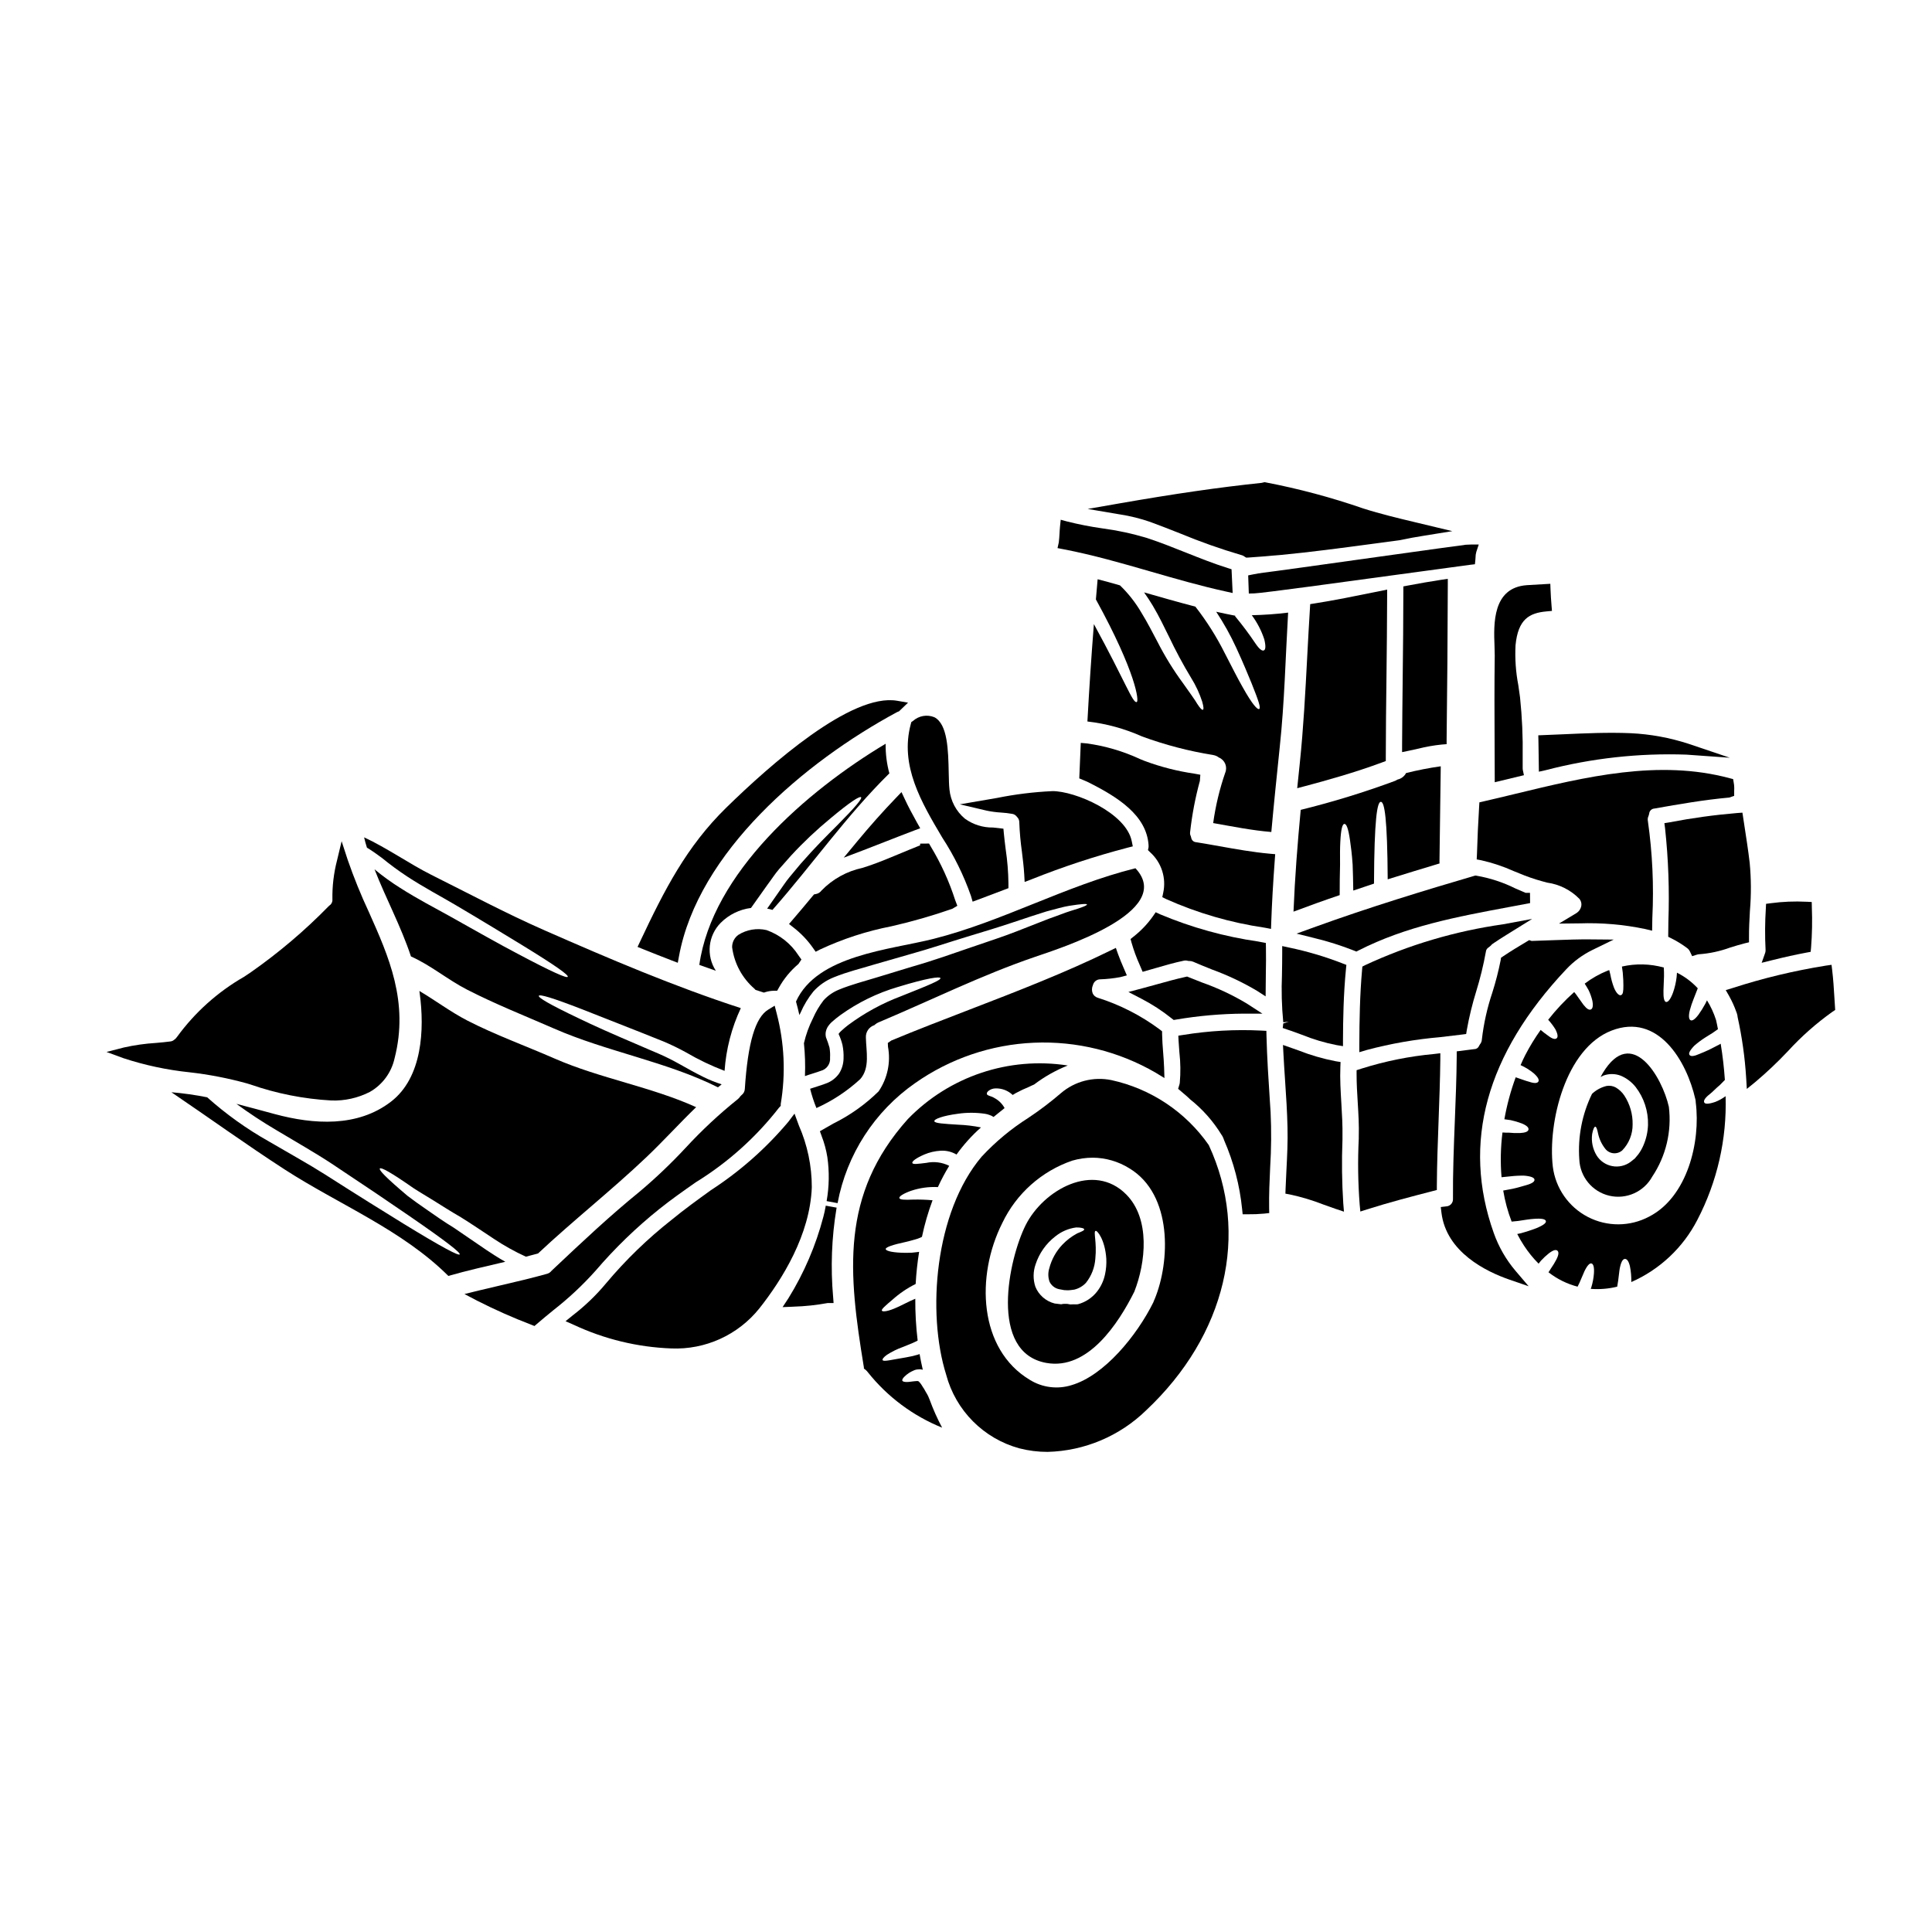 <?xml version="1.0" encoding="UTF-8"?>
<!-- Uploaded to: ICON Repo, www.svgrepo.com, Generator: ICON Repo Mixer Tools -->
<svg fill="#000000" width="800px" height="800px" version="1.1" viewBox="144 144 512 512" xmlns="http://www.w3.org/2000/svg">
 <g>
  <path d="m479.46 402.04c0.039-2.332 0.078-4.648 0.027-6.965l-0.027-1.18-1.969-0.371 0.004-0.004c-8.969-1.289-17.734-3.719-26.086-7.234l-1.141-0.535-0.707 1.035c-1.457 2.066-3.207 3.906-5.199 5.461l-0.75 0.602 0.246 0.934h0.004c0.578 2.016 1.297 3.988 2.16 5.902l0.789 1.855 3.477-0.996c2.43-0.703 4.934-1.434 7.379-1.941h-0.004c0.34-0.082 0.691-0.082 1.031 0l0.227 0.062h0.238c0.352-0.004 0.695 0.062 1.02 0.195 1.664 0.723 3.363 1.406 5.059 2.086 4.137 1.508 8.125 3.398 11.91 5.648l2.254 1.457z"/>
  <path d="m343.02 384.62c1.527-2.129 2.977-4.184 4.328-6.098 1.113-1.477 2.035-2.953 3.148-4.231 1.113-1.277 2.176-2.469 3.191-3.606h0.004c3.231-3.496 6.699-6.769 10.375-9.797 5.469-4.574 7.816-5.977 8.133-5.613 0.316 0.363-1.406 2.492-6.387 7.5-2.492 2.492-5.781 5.734-9.629 10.137-0.922 1.137-1.914 2.297-2.953 3.543-1.039 1.242-1.969 2.731-3.023 4.184-0.922 1.332-1.914 2.707-2.906 4.16l0.004-0.004c0.473 0.078 0.945 0.191 1.402 0.34 10.473-11.875 19.547-24.914 30.867-36.07 0.031-0.043 0.074-0.078 0.121-0.094-0.695-2.566-1.027-5.215-0.992-7.871-21.047 12.594-45.965 34.301-49.375 58.613 1.477 0.531 2.926 1.039 4.375 1.547h0.004c-2.613-4.008-2.078-9.293 1.285-12.699 2.164-2.168 4.988-3.559 8.027-3.941z"/>
  <path d="m344.22 406.33 2.223 0.719 0.449-0.145c0.719-0.219 1.465-0.336 2.219-0.344h0.844l0.414-0.734c1.336-2.422 3.109-4.578 5.227-6.363l0.789-1.18-0.789-1.105v-0.004c-2.004-3.106-4.977-5.457-8.461-6.691-2.562-0.59-5.254-0.133-7.477 1.27-1.043 0.762-1.652 1.977-1.641 3.266 0.551 4.277 2.664 8.203 5.934 11.02z"/>
  <path d="m462.5 404.35c-1.18-0.457-2.332-0.906-3.477-1.379l-0.43-0.176-0.453 0.102c-2.527 0.559-5.027 1.254-7.519 1.949-1.297 0.363-2.586 0.723-3.887 1.062l-3.695 0.977 3.394 1.762h0.004c2.863 1.48 5.578 3.242 8.094 5.262l0.512 0.395 0.648-0.102v-0.004c5.902-1 11.879-1.527 17.863-1.574h4.996l-4.188-2.711c-3.758-2.246-7.734-4.109-11.863-5.562z"/>
  <path d="m391.43 392.8c-11.562 2.93-30.918 4.281-36.484 16.621 0.34 1.207 0.629 2.394 0.898 3.578 0.117-0.215 0.215-0.457 0.34-0.676v-0.004c0.867-2.004 2.008-3.883 3.383-5.582 1.488-1.637 3.324-2.91 5.375-3.731 3.746-1.523 7.16-2.297 10.426-3.312l9.336-2.684c5.926-1.645 11.02-3.391 15.652-4.789 4.633-1.402 8.637-2.613 12.066-3.773 3.434-1.16 6.41-2.129 8.879-2.902 2.516-0.652 4.5-1.258 6.121-1.504 3.215-0.508 4.621-0.578 4.644-0.34 0.023 0.238-1.258 0.789-4.305 1.695-1.5 0.457-3.414 1.254-5.805 2.078-2.398 0.945-5.273 2.059-8.66 3.391s-7.426 2.637-12 4.207c-4.574 1.57-9.773 3.438-15.625 5.117-2.93 0.898-6.023 1.84-9.289 2.828-3.219 0.992-6.82 1.914-10.039 3.242l-0.004 0.004c-1.543 0.621-2.934 1.578-4.059 2.805-1.141 1.473-2.094 3.082-2.836 4.789-1.062 2.098-1.867 4.316-2.394 6.609 0.297 2.894 0.387 5.805 0.27 8.711 1.547-0.555 3.023-0.945 4.16-1.379 1.586-0.383 2.648-1.879 2.492-3.504 0.051-0.891 0-1.785-0.145-2.668-0.266-0.934-0.582-1.852-0.945-2.754-0.102-0.453-0.117-0.922-0.047-1.383 0.074-0.43 0.223-0.848 0.438-1.23 0.328-0.539 0.734-1.031 1.207-1.453 0.719-0.641 1.469-1.246 2.25-1.812 4.609-3.312 9.746-5.824 15.191-7.43 8.012-2.441 11.156-2.801 11.297-2.363 0.172 0.531-2.777 1.766-10.398 4.789l-0.004 0.004c-5.019 1.887-9.75 4.465-14.055 7.668-0.645 0.492-1.266 1.02-1.859 1.574-0.23 0.203-0.434 0.43-0.609 0.676-0.098 0.121-0.023 0.07-0.047 0.121v0.004c0.43 0.922 0.77 1.887 1.016 2.875 0.238 1.164 0.336 2.356 0.289 3.543-0.012 1.43-0.418 2.828-1.18 4.039-0.875 1.234-2.113 2.168-3.543 2.66-1.477 0.555-2.856 0.945-4.137 1.379 0.434 1.742 0.992 3.449 1.668 5.113 4.254-1.918 8.176-4.504 11.609-7.664 2.637-2.977 1.574-7.379 1.5-11.02v-0.004c-0.078-1.477 0.844-2.824 2.254-3.285 0.352-0.34 0.773-0.609 1.23-0.789 13.719-5.781 27.16-12.457 41.246-17.273 6.387-2.199 37.547-11.926 26.707-23.516-18.473 4.598-35.141 14.059-53.477 18.703z"/>
  <path d="m382.24 370.32c-2.555 1.066-5.203 2.172-7.871 3.086l-1.82 0.594c-4.137 0.883-7.918 2.977-10.859 6.019-0.348 0.477-0.867 0.801-1.445 0.906l-0.52 0.102-0.336 0.395c-1.734 2.098-3.496 4.195-5.277 6.269l-1.016 1.18 1.223 0.957c1.957 1.52 3.672 3.316 5.098 5.34l0.742 1.059 1.145-0.594h0.004c6.035-2.82 12.398-4.891 18.938-6.16 5.461-1.246 10.852-2.797 16.141-4.641l1.316-0.789-0.543-1.43-0.004 0.004c-1.605-5.016-3.793-9.824-6.523-14.328l-0.426-0.742-2.363 0.023v0.453c-1.867 0.738-3.731 1.52-5.602 2.297z"/>
  <path d="m272.87 475.24c-3.148-2.152-6.004-4.113-8.566-5.852-2.59-1.574-4.914-3.219-6.965-4.644-2.055-1.426-3.82-2.66-5.297-3.797-5.734-4.836-7.695-6.894-7.379-7.281 0.316-0.387 2.859 0.969 8.879 5.176 1.547 1.016 3.387 2.082 5.445 3.363 2.059 1.277 4.328 2.754 7.113 4.356 2.707 1.668 5.562 3.629 8.73 5.707h-0.008c2.715 1.812 5.57 3.406 8.543 4.766 1.062-0.27 2.152-0.555 3.215-0.848 9.34-8.758 19.453-16.715 28.695-25.496 4.547-4.328 8.73-8.949 13.207-13.281-11.828-5.371-25.469-7.621-37.473-12.871-7.691-3.363-15.742-6.266-23.223-10.113-4.352-2.25-8.395-5.297-12.652-7.812 0.027 0.215 0.074 0.434 0.098 0.676 1.281 9.48 0.723 22.254-7.621 28.664-8.852 6.82-20.469 6.074-30.797 3.289-3.508-0.945-6.844-1.863-10.16-2.711v0.004c3.375 2.473 6.871 4.773 10.477 6.898 5.394 3.242 10.449 6.098 14.805 8.973 8.613 5.711 15.316 10.234 20.367 13.719 10.141 6.965 13.816 9.895 13.523 10.305-0.293 0.41-4.453-1.738-14.957-8.176-5.227-3.215-12.07-7.477-20.781-13.039-4.305-2.731-9.266-5.469-14.805-8.707-5.867-3.297-11.359-7.227-16.379-11.711-3.133-0.625-6.297-1.07-9.48-1.34 10.035 6.797 19.883 13.91 30.094 20.516 14.391 9.289 31.059 15.965 43.297 28.16 4.984-1.43 10.062-2.566 15.094-3.75-1.84-1.035-3.512-2.125-5.039-3.141z"/>
  <path d="m245.22 371.36c2.16 1.77 4.414 3.426 6.75 4.961 4.449 2.902 8.781 5.176 12.594 7.426 7.598 4.477 13.5 8.105 17.953 10.812 8.926 5.469 12.168 7.836 11.949 8.297-0.215 0.461-3.938-1.137-13.234-6.074-4.668-2.441-10.629-5.805-18.285-10.113-3.848-2.152-8.227-4.375-12.871-7.352v0.004c-2.379-1.496-4.656-3.144-6.82-4.938 3.023 7.766 7.016 15.121 9.652 23.082 5.344 2.394 9.652 6.117 14.879 8.805 7.449 3.82 15.312 6.941 22.98 10.281 13.977 6.144 29.953 8.805 43.496 15.602 0.336-0.27 0.648-0.531 0.988-0.789-1.641-0.523-3.242-1.168-4.789-1.93-2.269-1.113-4.352-2.297-6.297-3.391-1.945-1.09-3.769-2.008-5.562-2.781-1.891-0.789-3.652-1.574-5.348-2.297-6.769-2.879-11.996-5.199-15.918-7.113-7.871-3.746-10.738-5.492-10.543-5.953 0.191-0.461 3.41 0.438 11.562 3.606 4.039 1.598 9.359 3.676 16.156 6.363 1.691 0.676 3.484 1.402 5.371 2.152h0.004c2.039 0.863 4.035 1.832 5.973 2.902 3.246 1.902 6.644 3.527 10.16 4.863 0.395-5.758 1.855-11.395 4.305-16.621-17.754-5.781-34.738-13.035-51.887-20.562-10.309-4.523-20.129-9.773-30.164-14.781-5.781-2.906-11.688-7.086-17.781-9.918 0.215 0.918 0.461 1.84 0.75 2.731 1.434 0.867 2.742 1.805 3.977 2.727z"/>
  <path d="m209.36 431.09 0.957 0.293-0.004-0.004c6.934 2.422 14.172 3.856 21.504 4.262 3.531 0.125 7.035-0.656 10.184-2.266 3.348-1.902 5.731-5.133 6.562-8.895 3.848-14.957-1.574-27.062-6.805-38.773-2.106-4.504-3.977-9.117-5.606-13.82l-1.617-4.953-1.219 5.09v-0.004c-0.871 3.375-1.285 6.852-1.223 10.336 0.059 0.621-0.223 1.227-0.742 1.578l-0.301 0.27 0.004-0.004c-6.293 6.438-13.172 12.273-20.547 17.438l-1.852 1.238c-6.965 4-13.012 9.422-17.738 15.914-0.207 0.312-0.477 0.582-0.789 0.789-0.27 0.234-0.609 0.379-0.969 0.414-1.141 0.16-2.445 0.273-3.816 0.395-2.875 0.176-5.727 0.582-8.535 1.211l-4.582 1.18 4.441 1.633-0.004 0.004c5.707 1.875 11.602 3.133 17.574 3.754 5.109 0.578 10.164 1.555 15.121 2.922z"/>
  <path d="m383.82 355.86-0.914-1.945-1.488 1.551c-3.445 3.582-6.883 7.449-10.234 11.496l-3.582 4.328 5.242-1.992c1.859-0.715 3.723-1.441 5.59-2.172 2.602-1.02 5.203-2.039 7.82-3.027l1.613-0.605-0.852-1.5c-1.355-2.449-2.363-4.336-3.195-6.133z"/>
  <path d="m321.96 398.51 1.66 0.637 0.324-1.75c5.043-27.488 33.172-51.445 57.832-64.703l0.473-0.188 2.394-2.293-2.875-0.5c-12.125-2.109-33.574 16.859-45.316 28.34-10.508 10.297-16.324 21.676-22.828 35.48l-0.664 1.41 1.441 0.586c2.508 1.012 5.031 2.008 7.559 2.981z"/>
  <path d="m393.7 365.95c3.152 4.836 5.707 10.035 7.617 15.484l0.441 1.516 1.484-0.547c2.363-0.875 4.723-1.77 7.059-2.668l0.949-0.363-0.004-1.02v-0.305c-0.039-2.988-0.281-5.973-0.723-8.93-0.18-1.441-0.367-2.883-0.5-4.328l-0.105-1.18-2.754-0.309h-0.004c-2.668 0.043-5.281-0.777-7.449-2.34-2.324-1.941-3.793-4.719-4.094-7.734-0.125-1.113-0.156-2.66-0.195-4.379-0.125-6.07-0.277-12.949-3.816-14.781h-0.004c-1.91-0.777-4.094-0.395-5.633 0.98l-0.457 0.309-0.145 0.535c-2.957 10.996 2.781 20.688 8.332 30.059z"/>
  <path d="m516.62 348.87c-0.457 0.875-1.281 1.504-2.25 1.715-0.203 0.129-0.41 0.242-0.629 0.34-8.195 3.035-16.555 5.606-25.039 7.695-0.848 8.973-1.547 17.949-1.91 26.973 4.062-1.523 8.152-3 12.238-4.379 0-2.516 0.023-5.828 0.098-8.004-0.023-2.805-0.023-4.477 0.07-6.168 0.168-3.336 0.559-4.668 1.066-4.695s1.016 0.945 1.5 4.305c0.238 1.672 0.508 3.629 0.699 6.488 0.07 1.863 0.145 4.547 0.168 6.867 1.84-0.605 3.652-1.23 5.492-1.84 0.074-17.223 0.848-21.676 1.816-21.676s1.719 4.234 1.816 20.539c4.574-1.426 9.145-2.828 13.742-4.207 0-0.145-0.023-0.27-0.023-0.414 0.121-8.441 0.215-16.887 0.34-25.328l-0.004-0.004c-3.094 0.43-6.16 1.031-9.191 1.793z"/>
  <path d="m510.29 346.04 0.961-0.355v-1.027c0-7.086 0.098-14.168 0.18-21.285 0.082-7.117 0.156-14.211 0.176-21.312v-1.812l-3.379 0.688c-5.18 1.055-10.539 2.144-15.828 2.977l-1.18 0.184-0.074 1.18c-0.273 4.301-0.5 8.605-0.727 12.906-0.484 9.234-0.988 18.781-1.969 28.168l-0.676 6.531 2.094-0.555c5.676-1.508 13.141-3.586 20.422-6.285z"/>
  <path d="m535.34 371.75 1.227 0.234c2.953 0.668 5.828 1.629 8.59 2.871 1.887 0.789 3.832 1.574 5.902 2.215 0.965 0.309 1.969 0.566 2.945 0.832 3.262 0.449 6.277 1.973 8.574 4.328 0.43 0.527 0.605 1.219 0.477 1.887-0.148 0.762-0.602 1.426-1.254 1.844l-4.652 2.801 5.434-0.062-0.004 0.004c5.859-0.203 11.723 0.301 17.457 1.508l1.793 0.434 0.059-3.504h0.004c0.414-8.531 0.02-17.086-1.184-25.543-0.098-0.469-0.035-0.957 0.18-1.387l0.156-0.543c0.043-0.758 0.652-1.363 1.41-1.398 6.664-1.18 13.195-2.312 19.805-2.91l1.316-0.449v-1.359c0.051-0.719 0.012-1.438-0.121-2.144l-0.156-0.934-0.918-0.242c-18.809-5.047-38.129-0.371-56.82 4.152-2.832 0.684-5.648 1.367-8.43 2l-1.07 0.246-0.07 1.102c-0.262 4.25-0.457 8.5-0.582 12.75z"/>
  <path d="m540.12 317.76c-0.109 7.836-0.07 15.668-0.035 23.508l0.039 10.031 7.731-1.863-0.297-1.406v0.004c-0.027-0.141-0.039-0.289-0.035-0.434v-2.961c0.086-5.289-0.148-10.578-0.699-15.84-0.133-1.043-0.289-2.106-0.449-3.176-0.676-3.504-0.926-7.078-0.742-10.641 0.672-6.887 3.637-8.535 8.195-8.953l1.457-0.133-0.117-1.457c-0.117-1.406-0.211-2.809-0.262-4.211l-0.055-1.516-6.164 0.359c-9.215 0.613-8.848 10.316-8.625 16.113 0.027 0.977 0.059 1.832 0.059 2.574z"/>
  <path d="m551.7 340.31c0.043 1.859 0.066 3.711 0.086 5.566l0.035 2.629 1.777-0.395h0.004c12.172-3.176 24.738-4.566 37.309-4.125l11.504 0.82-10.93-3.691c-4.957-1.613-10.105-2.559-15.312-2.809-6.027-0.254-12.09 0.023-17.961 0.289l-6.547 0.273z"/>
  <path d="m527.37 341.21v-1.344c0.172-13.578 0.273-27.164 0.312-40.758v-1.711l-1.691 0.25c-2.945 0.438-5.902 0.973-8.887 1.531l-1.199 0.227v1.219c0 7.684-0.094 15.375-0.176 23.066-0.062 5.938-0.129 11.879-0.16 17.812v1.82l1.781-0.367c0.832-0.168 1.652-0.359 2.477-0.543l-0.004 0.004c2.039-0.516 4.113-0.883 6.207-1.098z"/>
  <path d="m478.86 295.76c-0.957 0.121-1.914 0.277-2.871 0.477l-1.207 0.246 0.168 4.812 1.473-0.043c2.094-0.066 21.797-2.754 43.555-5.727 7.238-0.992 12.742-1.742 13.711-1.859l1.18-0.133 0.121-1.18c0.043-0.43 0.07-0.855 0.094-1.395l0.004 0.004c0.031-0.242 0.082-0.48 0.152-0.715l0.645-1.941h-2.059c-0.414 0-0.859 0.023-1.359 0.055-0.93 0.094-11.543 1.574-23.832 3.289-13.441 1.887-28.68 4.012-29.773 4.109z"/>
  <path d="m630.13 408.3c-0.141-2.363-0.289-4.75-0.574-7.117l-0.18-1.496-1.492 0.211c-8.398 1.344-16.684 3.332-24.773 5.953l-1.77 0.535 0.918 1.605h-0.004c0.75 1.336 1.379 2.734 1.891 4.18 0.098 0.219 0.172 0.445 0.219 0.676 0.066 0.223 0.105 0.453 0.121 0.684 1.176 5.324 1.934 10.734 2.269 16.176l0.172 2.867 2.231-1.812h0.004c3.027-2.555 5.91-5.281 8.629-8.164 3.562-3.898 7.531-7.41 11.836-10.473l0.715-0.477z"/>
  <path d="m409.36 359.34c0.961 0.059 1.918 0.172 2.867 0.34 0.453 0.062 0.863 0.293 1.152 0.645l0.16 0.184c0.387 0.383 0.602 0.91 0.586 1.457 0.098 2.602 0.332 5.195 0.695 7.769 0.242 1.969 0.492 3.981 0.609 5.977l0.113 2.012 1.887-0.715v-0.004c8.289-3.309 16.773-6.102 25.406-8.363l1.367-0.344-0.281-1.383c-1.5-7.477-14.992-13.312-21.07-13.258v0.004c-4.922 0.227-9.82 0.832-14.652 1.809l-9.84 1.688 7.086 1.664v0.004c1.289 0.266 2.598 0.441 3.914 0.516z"/>
  <path d="m448.91 282.35c2.602 0.953 5.176 1.969 7.75 2.984 5.348 2.219 10.809 4.152 16.363 5.785h0.035c0.258 0.07 0.5 0.191 0.711 0.355l0.473 0.301 0.539-0.016c1.422-0.098 2.848-0.191 4.289-0.316 1.445-0.121 2.793-0.266 4.246-0.363 7.992-0.758 16.078-1.844 23.895-2.887l7.602-1.016c2.242-0.477 4.5-0.887 6.746-1.238l7.316-1.18-9.562-2.293c-4.668-1.113-9.492-2.262-14.109-3.738h0.004c-8.422-2.914-17.043-5.219-25.797-6.894l-0.289-0.051-0.789 0.184c-11.301 1.18-23.262 2.922-37.645 5.434l-8.449 1.477 8.457 1.434 0.004-0.004c2.797 0.43 5.543 1.113 8.211 2.043z"/>
  <path d="m449.02 295.49c6.434 1.859 13.09 3.781 19.773 5.25l1.871 0.414-0.293-6.297-0.988-0.312c-3.773-1.18-7.523-2.68-11.145-4.121-3.336-1.332-6.785-2.703-10.293-3.856-3.871-1.164-7.828-2.016-11.832-2.547-3.144-0.441-6.258-1.055-9.336-1.828l-1.676-0.457-0.18 1.727c-0.07 0.66-0.105 1.336-0.141 1.996-0.043 0.723-0.082 1.438-0.195 2.309l-0.332 1.484 1.492 0.289c7.852 1.496 15.691 3.758 23.273 5.949z"/>
  <path d="m544.05 384.35 5.441-1.023-0.027-2.719h-1.18c-0.887-0.367-1.77-0.754-2.664-1.148-3.266-1.629-6.746-2.769-10.344-3.391l-0.305-0.039-0.293 0.086c-12.699 3.723-27.676 8.266-42.508 13.648l-4.562 1.656 4.723 1.18 0.004 0.004c3.574 0.859 7.082 1.969 10.5 3.32l0.617 0.25 0.598-0.305c12.566-6.394 25.883-8.883 40-11.52z"/>
  <path d="m485.61 395.11-1.812-0.395v1.852c0 1.879-0.023 3.75-0.062 5.629h0.004c-0.184 4.246-0.07 8.5 0.34 12.73l1.465-0.176-1.465 0.477-0.145 1.199 1.148 0.395c1.309 0.43 2.606 0.91 3.906 1.391v-0.004c2.973 1.211 6.059 2.137 9.211 2.754l1.707 0.281v-1.727c0.02-5.176 0.125-11.977 0.789-18.707l0.109-1.102-1.035-0.395v-0.004c-4.598-1.789-9.332-3.191-14.16-4.199z"/>
  <path d="m499.77 446.09v-0.789c0.055-2.977-0.121-5.988-0.297-8.898-0.188-3.18-0.395-6.469-0.262-9.648l0.051-1.309-1.289-0.207c-3.375-0.652-6.688-1.613-9.887-2.875l-4.082-1.438 0.113 2.195c0.121 2.414 0.285 4.832 0.445 7.25 0.273 4.066 0.551 8.266 0.641 12.402 0.102 3.769-0.094 7.609-0.285 11.32-0.078 1.652-0.164 3.309-0.227 4.965l-0.043 1.27 1.246 0.23 0.004 0.004c3.004 0.645 5.949 1.535 8.812 2.652 1.109 0.395 2.211 0.789 3.328 1.18l2.125 0.711-0.184-2.231c-0.359-5.586-0.43-11.191-0.211-16.785z"/>
  <path d="m475.74 307.04c1.438 1.945 2.559 4.109 3.316 6.406 0.457 1.938 0.316 2.754-0.145 2.93-0.461 0.172-1.18-0.34-2.176-1.816h-0.004c-1.688-2.519-3.504-4.949-5.441-7.281l0.094-0.098c-0.023-0.023-0.07 0-0.094-0.023-1.668-0.316-3.336-0.676-4.984-1.039 2.019 3.051 3.801 6.254 5.328 9.578 1.816 3.938 3.07 7.016 4.039 9.359 1.891 4.723 2.492 6.559 2.031 6.824-0.461 0.27-1.84-1.211-4.352-5.711-1.281-2.223-2.781-5.199-4.723-8.973h-0.004c-2.191-4.394-4.82-8.559-7.84-12.434-4.547-1.18-9.055-2.469-13.594-3.773 0.848 1.18 1.621 2.394 2.32 3.543 1.742 2.93 3.004 5.637 4.211 8.059l0.004-0.004c1.793 3.793 3.777 7.492 5.949 11.082 1.23 1.973 2.211 4.086 2.926 6.297 0.395 1.402 0.414 2.031 0.168 2.129-0.242 0.098-0.723-0.395-1.477-1.547-0.676-1.18-1.969-2.906-3.793-5.512v0.004c-2.555-3.473-4.816-7.144-6.773-10.984-1.258-2.363-2.59-5.008-4.258-7.719-1.547-2.648-3.453-5.074-5.66-7.207-1.969-0.582-3.938-1.113-5.926-1.621-0.168 1.766-0.316 3.543-0.461 5.344 10.742 19.547 11.492 27.094 10.812 27.195-1.062 0.34-2.856-5.117-11.344-20.66-0.676 8.59-1.25 17.191-1.715 25.812h-0.004c5.004 0.57 9.891 1.91 14.488 3.969 6.125 2.246 12.453 3.898 18.895 4.93 0.535 0.098 1.043 0.32 1.473 0.656 1.57 0.648 2.32 2.445 1.672 4.016-1.5 4.336-2.566 8.809-3.195 13.352 5.117 0.898 10.234 1.938 15.41 2.363 0.676-7.504 1.453-14.957 2.223-22.434 1.281-11.926 1.527-23.805 2.227-35.703-3.215 0.398-6.41 0.617-9.625 0.691z"/>
  <path d="m505.76 399.78-0.719 0.371-0.07 0.812c-0.602 6.723-0.711 13.531-0.734 19.887v1.992l1.91-0.57h-0.004c6.41-1.711 12.961-2.856 19.574-3.422 1.914-0.223 3.824-0.445 5.738-0.688l1.094-0.141 0.172-1.09 0.004-0.004c0.617-3.441 1.445-6.84 2.477-10.18 1.062-3.438 1.918-6.934 2.559-10.473 0.035-0.52 0.332-0.988 0.789-1.242l0.508-0.418c0.156-0.207 0.352-0.391 0.57-0.535 1.23-0.855 2.5-1.641 3.762-2.43l6.641-4.125-7.691 1.422c-12.66 1.793-24.984 5.441-36.578 10.832z"/>
  <path d="m467.21 368.26c-2.059-0.367-4.125-0.734-6.184-1.062-0.688-0.023-1.254-0.539-1.348-1.219l-0.125-0.43c-0.16-0.316-0.215-0.676-0.16-1.027 0.504-4.59 1.371-9.133 2.59-13.586l0.117-1.621-1.598-0.293c-4.449-0.648-8.816-1.762-13.031-3.316l-1.414-0.57v-0.004c-4.469-2.074-9.223-3.465-14.105-4.125l-1.535-0.133-0.395 9.406 1.32 0.551c0.293 0.117 0.574 0.23 0.855 0.371 8.098 4.035 15.664 8.871 16.188 16.77v0.004c0.012 0.172 0.012 0.348 0 0.523l-0.16 0.789 0.566 0.562v-0.004c3.019 2.711 4.344 6.836 3.465 10.793l-0.234 1.121 1.031 0.508h-0.004c8.309 3.711 17.09 6.262 26.094 7.578l1.688 0.32 0.062-1.715c0.176-5.043 0.477-10.332 0.941-16.633l0.105-1.453-1.449-0.125c-4.445-0.402-8.938-1.203-13.281-1.98z"/>
  <path d="m568.77 428.34c-0.191 0.34-0.395 0.723-0.602 1.062v0.004c0.27-0.148 0.543-0.277 0.824-0.395 1.473-0.52 3.086-0.496 4.547 0.07 1.543 0.652 2.894 1.684 3.934 3 2.207 2.863 3.359 6.402 3.266 10.016-0.059 1.867-0.469 3.707-1.211 5.422-0.359 0.855-0.82 1.668-1.379 2.414l-0.895 1.066c-0.363 0.316-0.75 0.602-1.113 0.895h0.004c-1.398 1.047-3.168 1.461-4.883 1.137-1.715-0.32-3.219-1.348-4.141-2.828-1.035-1.703-1.453-3.711-1.18-5.684 0.242-1.309 0.582-1.969 0.848-1.938s0.512 0.746 0.727 1.863c0.324 1.465 0.977 2.836 1.91 4.012 0.531 0.672 1.312 1.09 2.164 1.164 0.852 0.074 1.695-0.203 2.336-0.77 1.777-1.844 2.762-4.312 2.734-6.871 0.055-2.703-0.707-5.356-2.18-7.621-0.586-0.891-1.375-1.637-2.297-2.176-0.738-0.398-1.59-0.535-2.418-0.395-1.441 0.348-2.769 1.062-3.848 2.078l-0.023 0.023c-2.629 5.394-3.789 11.387-3.363 17.371 0.191 4.621 3.438 8.551 7.938 9.613 4.504 1.059 9.16-1.012 11.395-5.062 3.637-5.441 5.195-12.008 4.398-18.5-1.766-7.883-9.844-21.652-17.492-8.973z"/>
  <path d="m595.62 436.12c-0.195-0.484 0.266-1.23 1.621-2.273 0.672-0.531 1.449-1.402 2.562-2.32 0.395-0.395 0.848-0.871 1.309-1.332-0.219-3.191-0.582-6.383-1.113-9.605-0.094 0.051-0.168 0.121-0.266 0.168l-2.203 1.137c-1.281 0.652-2.363 1.066-3.098 1.379-1.496 0.676-2.316 0.727-2.66 0.34-0.344-0.391-0.07-1.109 1.234-2.492 0.906-0.789 1.867-1.508 2.879-2.156 0.605-0.363 1.258-0.789 2.008-1.254 0.414-0.293 0.922-0.629 1.383-0.969-0.168-0.824-0.316-1.645-0.508-2.445h-0.004c-0.582-1.824-1.387-3.57-2.394-5.199-0.145 0.293-0.316 0.629-0.438 0.895-0.543 1.004-1.148 1.977-1.812 2.906-1.043 1.379-1.719 1.691-2.129 1.453-0.41-0.238-0.559-1.066-0.168-2.637v-0.004c0.277-1.027 0.613-2.039 1.016-3.027 0.293-0.789 0.676-1.762 1.086-2.777-1.574-1.699-3.441-3.098-5.512-4.137-0.023 0.395-0.047 0.789-0.094 1.18-0.168 1.395-0.484 2.762-0.945 4.086-0.723 1.969-1.402 2.59-1.863 2.492-0.461-0.098-0.727-0.992-0.676-2.977 0.047-0.969 0.094-2.223 0.145-3.844 0-0.699 0-1.477-0.051-2.297l0.004-0.004c-3.625-1.008-7.441-1.102-11.105-0.262 0.098 0.578 0.168 1.133 0.219 1.594 0.141 1.5 0.168 2.59 0.168 3.414 0 1.645-0.098 2.32-0.605 2.562-0.414 0.191-1.207-0.289-1.914-2.031h0.004c-0.418-1.109-0.73-2.25-0.941-3.414-0.098-0.363-0.195-0.789-0.293-1.18l-0.438 0.145h0.004c-2.168 0.871-4.207 2.027-6.07 3.438 0.395 0.605 0.723 1.18 1.016 1.691 0.445 0.91 0.785 1.867 1.016 2.852 0.293 1.477 0.023 2.152-0.438 2.32-0.461 0.168-1.062-0.168-1.934-1.277-0.414-0.559-0.922-1.281-1.551-2.176-0.27-0.414-0.566-0.809-0.891-1.18-2.512 2.242-4.82 4.703-6.898 7.352l0.074 0.07c0.688 0.758 1.305 1.578 1.84 2.445 0.723 1.43 0.699 2.129 0.289 2.422-0.414 0.293-1.133 0.117-2.223-0.727l-0.004-0.004c-0.68-0.473-1.34-0.98-1.969-1.523-1.52 2.133-2.887 4.367-4.09 6.691-0.434 0.848-0.848 1.738-1.23 2.637 1.262 0.57 2.441 1.301 3.508 2.18 1.234 1.109 1.477 1.816 1.18 2.223-0.297 0.41-1.039 0.484-2.441 0-0.875-0.215-2.035-0.676-3.543-1.18h0.004c-1.328 3.613-2.332 7.336-3 11.125 0.629 0.074 1.18 0.168 1.715 0.242v0.004c1.012 0.223 2.008 0.523 2.977 0.891 1.355 0.582 1.789 1.113 1.691 1.621-0.098 0.508-0.824 0.824-2.246 0.895-0.969 0.035-1.941 0.004-2.906-0.094-0.578 0-1.062 0-1.738-0.051-0.492 3.934-0.574 7.906-0.246 11.855 0.875-0.098 1.668-0.168 2.398-0.242 1.227-0.141 2.465-0.199 3.699-0.172 1.969 0.195 2.637 0.605 2.637 1.113 0 0.508-0.676 0.992-2.363 1.453-0.848 0.215-1.969 0.605-3.461 0.918-0.723 0.121-1.574 0.293-2.469 0.461h0.004c0.461 2.809 1.207 5.566 2.231 8.227 0.602-0.074 1.18-0.121 1.715-0.168 1.738-0.27 3.074-0.484 4.137-0.555 2.129-0.168 3.074 0.07 3.215 0.555 0.141 0.484-0.508 1.086-2.562 1.938v-0.004c-1.383 0.531-2.797 0.984-4.234 1.355-0.238 0.07-0.531 0.117-0.789 0.168 0.535 1.047 1.125 2.062 1.77 3.047 1.129 1.734 2.434 3.348 3.894 4.812 0.215-0.266 0.457-0.578 0.652-0.824l0.004 0.004c0.633-0.688 1.32-1.324 2.055-1.91 1.18-0.898 1.863-1.043 2.25-0.727 0.391 0.316 0.434 0.992-0.219 2.297-0.441 0.855-0.945 1.684-1.5 2.469-0.191 0.316-0.395 0.652-0.625 0.969h-0.004c2.285 1.789 4.91 3.09 7.715 3.82 0.191-0.363 0.363-0.699 0.508-1.039 0.555-1.258 0.969-2.297 1.332-3.098 0.789-1.598 1.406-2.152 1.863-2.008 0.457 0.145 0.75 0.895 0.629 2.66-0.094 1.227-0.32 2.434-0.68 3.606-0.047 0.145-0.121 0.316-0.168 0.461 2.356 0.18 4.723-0.016 7.016-0.582 0.438-2.32 0.484-4.184 0.789-5.344 0.34-1.453 0.789-2.008 1.281-2.008 0.496 0 0.969 0.555 1.309 1.969h-0.004c0.277 1.367 0.398 2.762 0.363 4.16 7.543-3.32 13.719-9.129 17.492-16.453 5.269-10.109 7.852-21.406 7.496-32.805-0.848 0.629-1.773 1.145-2.754 1.527-1.945 0.648-2.738 0.57-2.922 0.094zm-14.562 30.285c-5.07 2.707-11.148 2.742-16.254 0.102-5.102-2.644-8.578-7.629-9.293-13.332-1.355-11.637 3.336-31.352 15.602-36.07s19.836 7.91 22.184 18.238c0.055 0.277 0.09 0.562 0.098 0.848 1.32 10.453-2.234 25.012-12.336 30.215z"/>
  <path d="m539.86 470.75c-8.492-23.848-2.031-47.363 19.203-69.875l0.004-0.004c1.98-2.109 4.328-3.84 6.926-5.117l5.648-2.754-6.297-0.055c-3.055-0.027-6.078 0.082-9.02 0.188l-6.43 0.227-0.641-0.219-0.586 0.348c-2.152 1.27-4.281 2.57-6.363 3.969l-0.52 0.348-0.086 0.617c-0.582 2.926-1.324 5.816-2.227 8.656-1.348 4.016-2.273 8.16-2.758 12.367-0.02 0.473-0.191 0.922-0.488 1.289l-0.266 0.441h0.004c-0.195 0.504-0.68 0.844-1.227 0.848l-4.691 0.598v1.289c-0.043 5.668-0.273 11.434-0.496 17.016-0.27 6.805-0.547 13.844-0.496 20.801v0.004c0.055 1.031-0.738 1.914-1.77 1.969l-1.465 0.176 0.176 1.465c1.254 10.492 11.855 15.648 18.062 17.789l5.047 1.738-3.469-4.074c-2.519-2.969-4.477-6.375-5.777-10.043z"/>
  <path d="m504.92 427.16-1.41 0.449v1.059c0 2.504 0.148 5.016 0.305 7.535 0.18 2.977 0.367 6.051 0.273 9.055v0.555l-0.004-0.004c-0.285 5.812-0.203 11.641 0.246 17.441l0.176 1.816 1.734-0.555c5.863-1.863 12.012-3.461 17.441-4.863l1.098-0.285v-1.133c0.035-5.793 0.254-11.688 0.465-17.387 0.195-5.344 0.395-10.691 0.457-16.043v-1.68l-1.664 0.199c-6.492 0.598-12.898 1.887-19.117 3.84z"/>
  <path d="m480.53 435.79c-0.371-5.648-0.75-11.488-0.898-17.238l-0.031-1.367-1.367-0.07c-6.906-0.344-13.828 0.043-20.652 1.148l-1.312 0.203 0.062 1.332c0.055 1.039 0.141 2.078 0.219 3.121h0.004c0.305 2.668 0.336 5.359 0.102 8.035-0.031 0.23-0.086 0.457-0.16 0.676l-0.281 0.922 1.457 1.242c0.469 0.395 0.941 0.789 1.379 1.207l0.305 0.305c3.324 2.629 6.16 5.824 8.367 9.445 0.133 0.16 0.238 0.34 0.32 0.531 0.141 0.277 0.258 0.57 0.348 0.867 2.543 5.82 4.156 12.004 4.789 18.324l0.137 1.324h1.332c1.457 0.02 2.914-0.039 4.367-0.176l1.344-0.145-0.027-1.32c-0.059-3.574 0.105-7.219 0.27-10.746 0.309-4.894 0.348-9.801 0.117-14.699z"/>
  <path d="m362.79 463.78c-0.168 0.93-0.367 1.855-0.598 2.723h-0.004c-1.988 7.586-5.098 14.832-9.219 21.5l-1.574 2.398 2.856-0.117-0.004-0.004c3.047-0.086 6.086-0.41 9.086-0.961h1.574l-0.113-1.574-0.004-0.004c-0.695-7.812-0.402-15.688 0.875-23.43 0-0.09 0.035-0.18 0.051-0.27l-2.906-0.531c0.016 0.086 0 0.176-0.02 0.27z"/>
  <path d="m386.52 431.03c9.25-6.5 20.168-10.211 31.465-10.699 11.293-0.488 22.492 2.266 32.27 7.941l2.332 1.422-0.086-2.727c-0.047-1.375-0.152-2.754-0.262-4.133-0.121-1.574-0.242-3.117-0.273-4.816v-0.703l-0.551-0.445c-4.996-3.727-10.586-6.59-16.531-8.465-0.578-0.18-1.055-0.598-1.309-1.148-0.277-0.707-0.258-1.496 0.062-2.188 0.215-0.91 1.031-1.551 1.969-1.539 1.758-0.062 3.508-0.254 5.242-0.574l1.777-0.465-0.734-1.715c-0.574-1.328-1.141-2.652-1.625-4.004l-0.551-1.574-1.488 0.727c-12.047 5.902-24.973 10.887-37.473 15.703-6.766 2.609-13.777 5.301-20.527 8.113l-0.941 0.648 0.039 1.023 0.004 0.004c0.758 4.109-0.133 8.355-2.488 11.809-3.527 3.465-7.586 6.352-12.016 8.539l-3.543 2.023 0.43 1.18-0.004 0.004c0.715 1.828 1.234 3.727 1.547 5.664 0.555 3.875 0.492 7.812-0.191 11.668l2.902 0.543c2.414-12.891 9.793-24.316 20.555-31.816z"/>
  <path d="m389.96 513.97c-0.145-0.34-0.395-0.699-0.582-1.039-0.188-0.34-0.461-0.824-0.508-0.898-0.191-0.289-0.395-0.578-0.555-0.871-0.16-0.293-0.34-0.461-0.484-0.676-0.098-0.07-0.215-0.293-0.27-0.293l0.004 0.004c-0.027-0.094-0.121-0.156-0.219-0.145l-0.191-0.07-0.34 0.023c-0.875 0.047-1.816 0.242-2.469 0.242s-1.09-0.098-1.207-0.34c-0.117-0.238 0.094-0.652 0.578-1.113 0.695-0.684 1.516-1.227 2.422-1.598 0.367-0.18 0.77-0.281 1.18-0.289 0.414-0.062 0.836-0.027 1.23 0.098-0.316-1.379-0.602-2.754-0.848-4.16-0.191 0.07-0.395 0.121-0.578 0.191h0.004c-1.02 0.293-2.055 0.523-3.098 0.699-3.75 0.605-5.805 1.18-6.121 0.727-0.145-0.242 0.238-0.789 1.18-1.453v0.004c1.301-0.828 2.688-1.512 4.137-2.031 0.895-0.367 1.84-0.727 2.781-1.137 0.395-0.168 0.824-0.395 1.18-0.582h0.004c-0.445-3.676-0.652-7.379-0.629-11.082-1.789 0.75-3.438 1.668-4.812 2.273-2.363 1.09-3.82 1.258-4.039 0.895-0.215-0.367 0.992-1.379 2.781-2.902v0.004c1.855-1.668 3.93-3.078 6.168-4.184 0.16-2.856 0.465-5.695 0.918-8.52l-0.484 0.074c-0.945 0.145-1.898 0.207-2.856 0.195-3.438 0-5.469-0.461-5.512-0.992-0.043-0.531 2.008-1.18 5.176-1.863 0.789-0.195 1.645-0.395 2.492-0.652 0.422-0.109 0.836-0.246 1.238-0.414l0.555-0.238c0.039-0.043 0.09-0.078 0.145-0.098 0.691-3.293 1.633-6.527 2.805-9.676-1.742-0.16-3.496-0.215-5.25-0.172-2.106 0.094-3.414 0.047-3.543-0.395s0.992-1.18 3.07-1.934v0.004c2.297-0.777 4.719-1.117 7.137-0.992 0.887-1.938 1.887-3.82 3-5.637-1.867-0.938-4-1.215-6.047-0.785-2.176 0.27-3.582 0.461-3.727 0.047-0.145-0.414 0.898-1.277 3.148-2.246v-0.004c1.391-0.59 2.875-0.934 4.383-1.016 1.465-0.082 2.918 0.27 4.184 1.016 1.883-2.633 4.055-5.043 6.481-7.188-2-0.402-4.027-0.645-6.066-0.723-3.797-0.242-6.195-0.363-6.297-0.922-0.102-0.559 2.246-1.449 6.191-1.969h-0.004c2.398-0.355 4.836-0.355 7.234 0 0.406 0.059 0.801 0.16 1.184 0.312 0.387 0.117 0.754 0.297 1.086 0.535 0.969-0.789 1.969-1.574 2.93-2.363l-0.004 0.004c-0.621-1.148-1.574-2.082-2.731-2.688-0.75-0.508-1.969-0.578-1.969-1.086-0.051-0.242 0.117-0.512 0.434-0.789v0.004c0.531-0.422 1.188-0.652 1.867-0.656 1.688-0.047 3.324 0.578 4.547 1.742 0.27-0.168 0.531-0.312 0.789-0.48h-0.004c1.152-0.621 2.332-1.18 3.543-1.672 0.461-0.238 0.922-0.434 1.355-0.625v-0.004c2.731-2.07 5.731-3.762 8.914-5.031-15.594-2.422-31.395 2.871-42.383 14.199-17.973 20.055-15.742 40.832-11.66 65.73 0.02 0.133 0.027 0.262 0.023 0.395 0.402 0.258 0.754 0.586 1.039 0.969 5.184 6.512 11.965 11.57 19.68 14.684-1.273-2.394-2.379-4.875-3.312-7.426-0.133-0.324-0.281-0.637-0.398-0.953z"/>
  <path d="m301.82 480.77c5.113-5.981 10.777-11.465 16.922-16.379 3.031-2.43 6.25-4.699 9.664-7.086v0.004c8.48-5.223 15.953-11.926 22.066-19.789l0.43-0.457v-0.488c1.352-8.031 0.977-16.258-1.105-24.133l-0.5-1.926-1.691 1.035c-3.445 2.09-5.418 8.75-6.219 21.027-0.027 0.648-0.348 1.25-0.875 1.637l-0.363 0.375h0.004c-0.164 0.258-0.367 0.488-0.605 0.68-4.961 3.973-9.613 8.316-13.918 12.988-3.773 4.051-7.781 7.871-12.008 11.445-8.039 6.531-15.285 13.359-22.953 20.594l-0.543 0.516c-0.285 0.367-0.68 0.633-1.129 0.754-4.043 1.137-8.227 2.113-12.27 3.055-1.953 0.453-3.902 0.91-5.852 1.383l-3.785 0.926 3.453 1.82-0.004-0.008c4.644 2.359 9.406 4.473 14.273 6.332l0.832 0.332 0.676-0.586c1.441-1.238 2.887-2.426 4.328-3.602v-0.004c4.027-3.141 7.769-6.637 11.172-10.445z"/>
  <path d="m355.71 442.27-1.156-3.148-1.629 2.156v0.004c-5.918 7.031-12.844 13.148-20.555 18.148-3.465 2.5-7.047 5.086-10.383 7.832-6.336 4.981-12.137 10.598-17.32 16.766-2.641 3.188-5.633 6.062-8.914 8.582l-1.875 1.52 2.207 0.977c8.09 3.785 16.859 5.906 25.781 6.242 9.047 0.391 17.73-3.559 23.387-10.629 6.059-7.676 13.414-19.48 13.883-32.078 0.008-5.633-1.16-11.211-3.426-16.371z"/>
  <path d="m585.08 362.15 0.184 1.402c0.879 8.176 1.172 16.402 0.875 24.617l-0.047 4.086 0.824 0.414-0.004-0.004c1.48 0.734 2.883 1.602 4.203 2.59 0.332 0.25 0.594 0.582 0.762 0.961l0.562 1.18 1.23-0.395 0.004 0.004c0.184-0.062 0.379-0.102 0.574-0.117 2.824-0.203 5.606-0.805 8.266-1.781 1.273-0.395 2.555-0.789 3.848-1.117l1.141-0.273v-1.18c-0.02-2.414 0.113-4.82 0.246-7.227h0.004c0.355-4.203 0.332-8.434-0.066-12.633-0.395-3.402-0.934-6.785-1.449-10.168l-0.48-3.148-1.355 0.094c-6.008 0.5-11.988 1.32-17.91 2.461z"/>
  <path d="m438.48 430.23c-4.734-0.957-9.648 0.32-13.32 3.465-2.738 2.356-5.621 4.539-8.629 6.543-4.555 2.883-8.715 6.344-12.383 10.289-12.426 14.664-14.562 41.414-9.398 57.789h-0.004c2.531 9.484 9.906 16.91 19.375 19.504 2.453 0.633 4.973 0.949 7.504 0.945 9.785-0.25 19.113-4.188 26.121-11.02 21.125-19.855 27.508-46.738 16.59-70.289v-0.004c-6.137-8.797-15.371-14.949-25.855-17.223zm-21.559 79.449c-13.578-8.125-14.379-27.512-7.305-41.562v-0.004c3.707-7.773 10.383-13.73 18.527-16.531 1.766-0.512 3.59-0.777 5.43-0.785 3.445 0.02 6.82 1.004 9.738 2.832 11.496 6.945 10.785 24.75 6.691 34.637l-0.18 0.395c-0.059 0.172-0.113 0.332-0.164 0.445-4.352 8.789-12.988 19.414-21.691 21.973-3.711 1.16-7.742 0.648-11.047-1.398z"/>
  <path d="m442.45 460.53c-8.613-8.684-21.918-1.23-26.637 8.129-4.477 8.902-9.895 33.797 5.492 36.531 10.98 1.969 19.062-10.402 23.297-18.871 3.047-7.742 4.281-19.332-2.152-25.789zm-5.613 21.215c-0.355 1.688-1.098 3.273-2.176 4.621-1.273 1.59-3.019 2.734-4.984 3.266-0.535 0.098-1.09-0.023-1.645 0.047-0.555 0.07-0.898-0.141-1.359-0.141h-0.648c-0.559 0-0.605 0.141-0.945 0.094l-1.574-0.191c-2.312-0.578-4.215-2.223-5.117-4.43-0.641-1.926-0.625-4.012 0.047-5.926 0.949-2.922 2.75-5.492 5.176-7.379 1.602-1.312 3.539-2.152 5.59-2.418 1.355-0.023 2.078 0.242 2.125 0.484 0.051 0.316-0.676 0.605-1.863 1.09h0.004c-1.465 0.781-2.793 1.797-3.938 3-1.668 1.758-2.859 3.914-3.461 6.266-0.359 1.156-0.332 2.398 0.07 3.543 0.48 0.996 1.391 1.723 2.469 1.965l1.039 0.191c0.074 0.023 0.27 0.047 0.367 0.07l0.648 0.027v0.004c0.395 0.02 0.789 0.004 1.184-0.051 0.289-0.047 0.578-0.094 0.871-0.117h-0.004c1.176-0.289 2.242-0.91 3.07-1.793 1.465-1.84 2.336-4.086 2.492-6.434 0.438-4.328-0.555-7.086 0.051-7.328 0.395-0.242 2.516 2.269 2.856 7.375 0.066 1.395-0.051 2.797-0.344 4.164z"/>
  <path d="m610.86 399.15 2.668-0.664c3.402-0.852 6.422-1.516 9.227-2.039l1.09-0.203 0.105-1.102v-0.004c0.281-3.566 0.348-7.144 0.207-10.723l-0.027-1.371-1.367-0.074v0.004c-3.18-0.164-6.363-0.031-9.52 0.391l-1.219 0.16-0.059 1.23v0.004c-0.234 3.648-0.258 7.309-0.07 10.957 0.02 0.281-0.02 0.566-0.113 0.832z"/>
 </g>
</svg>